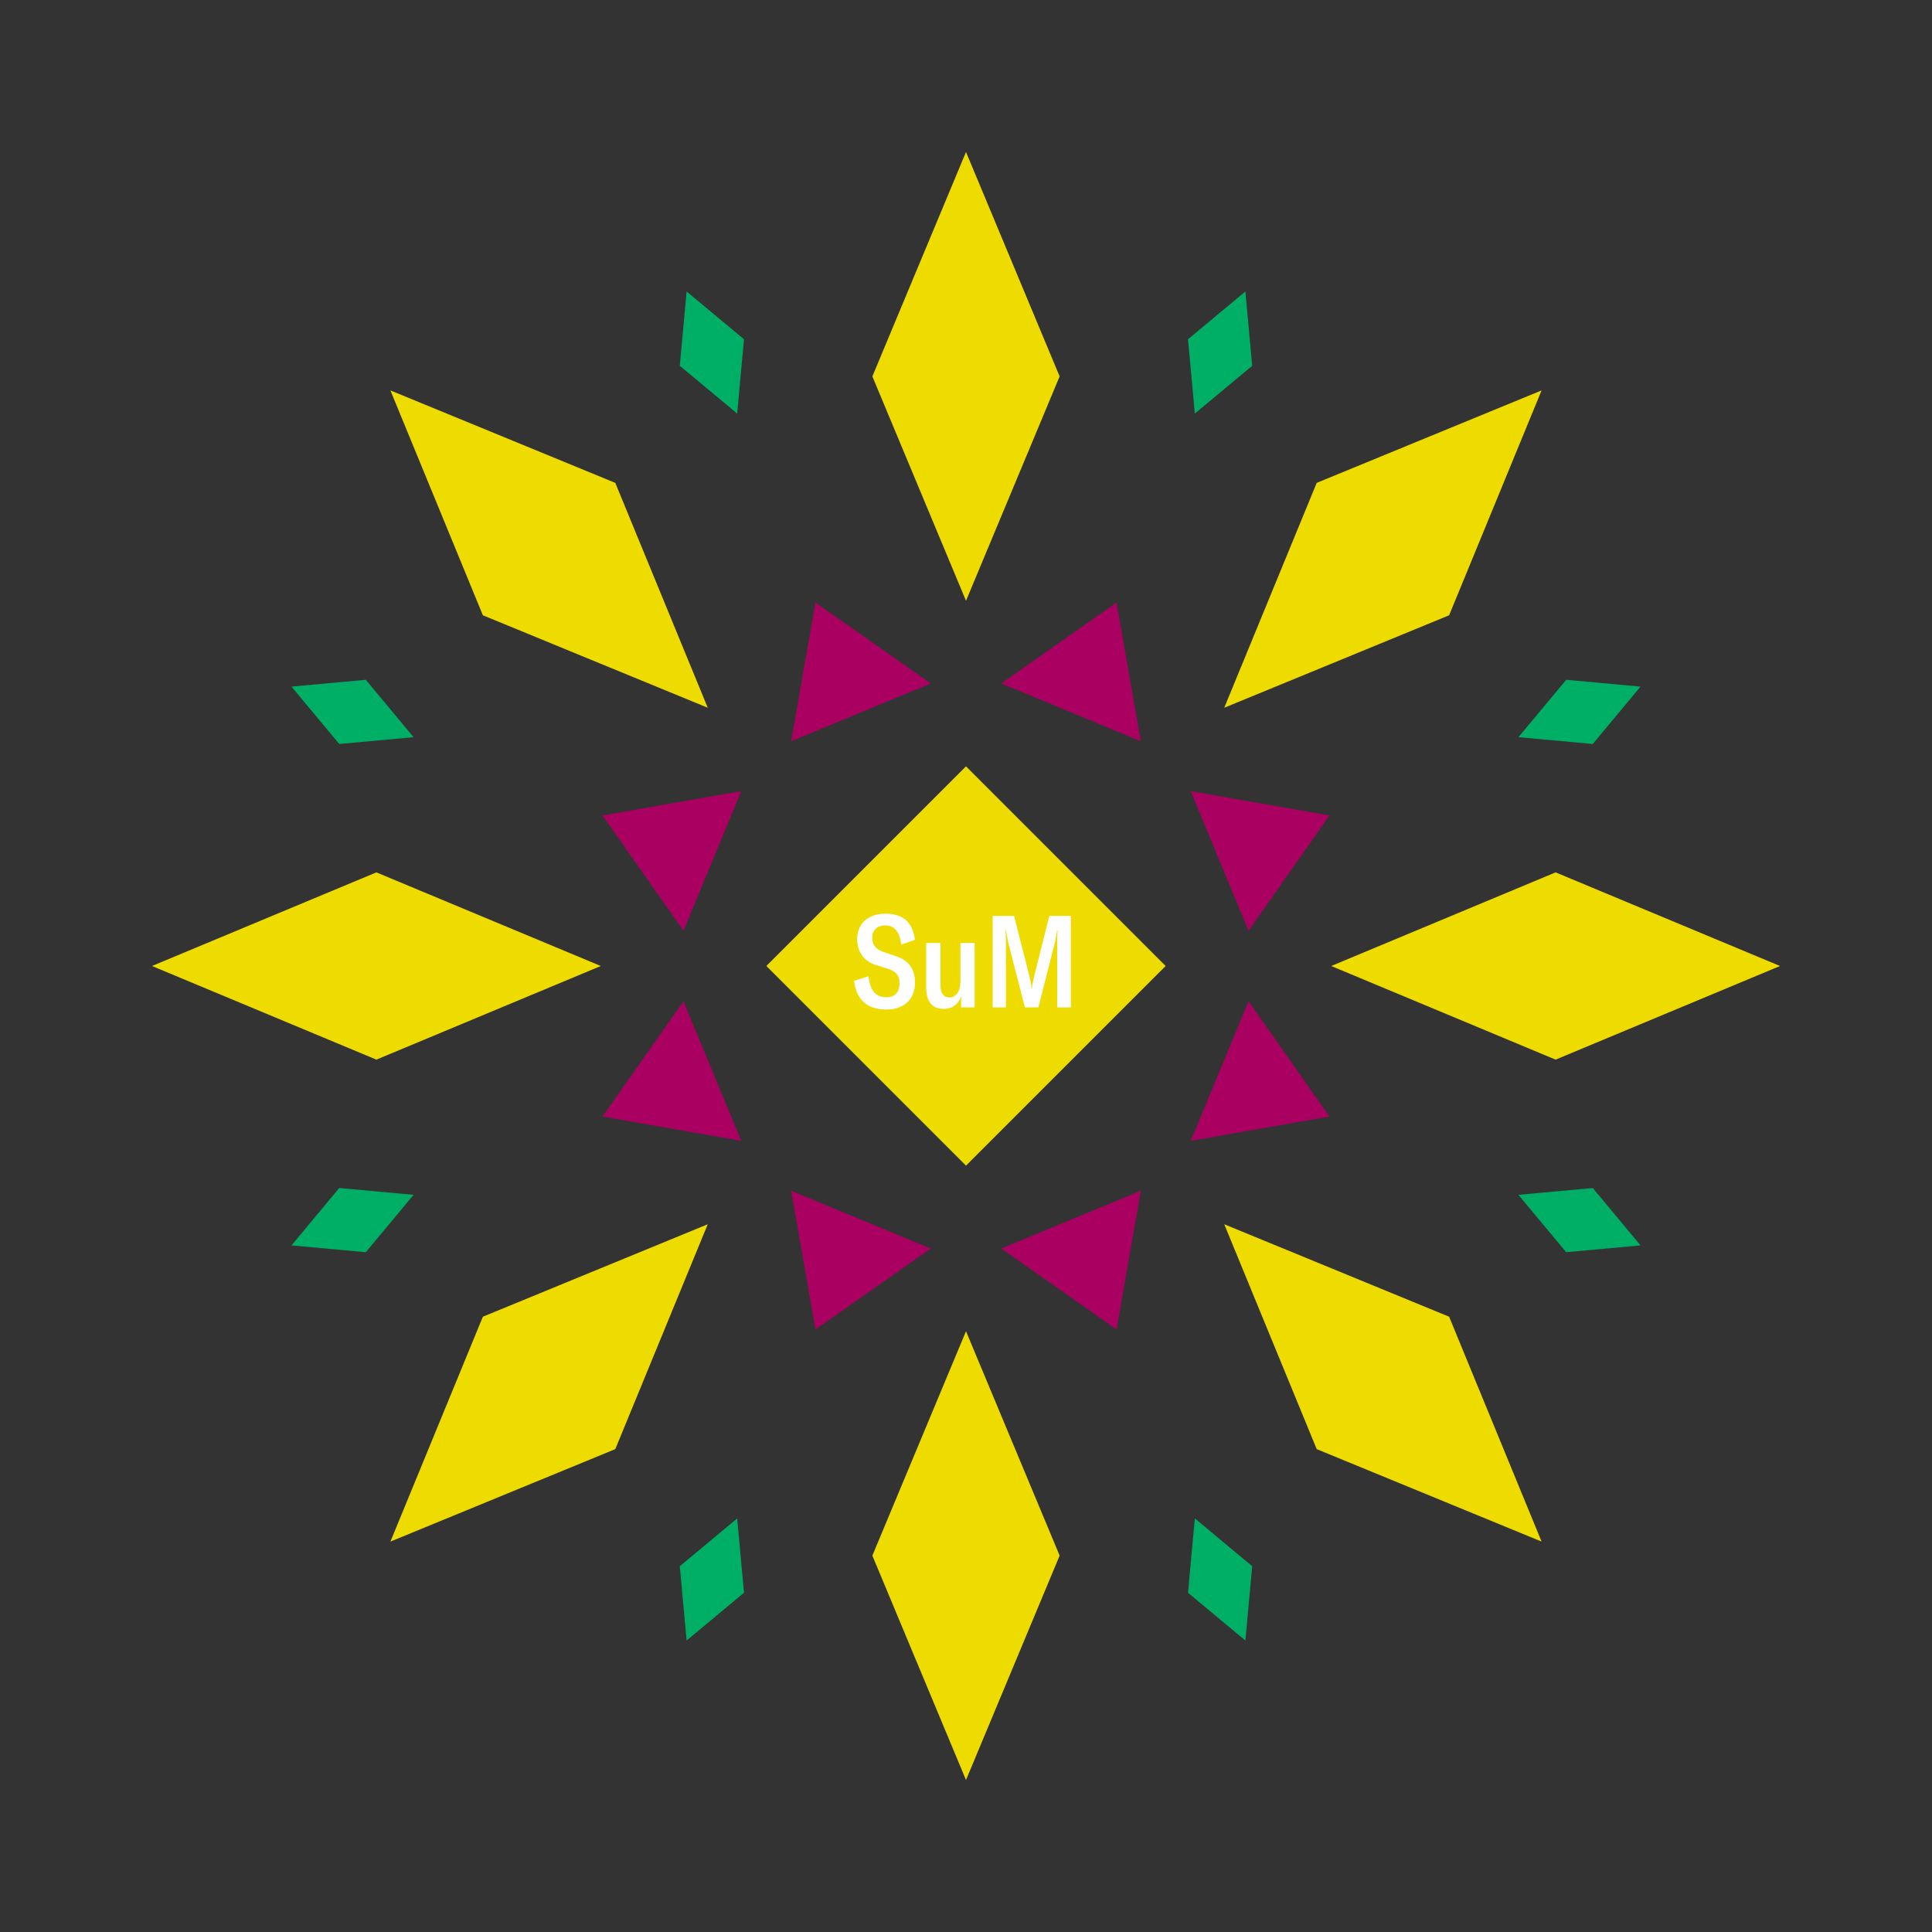 <svg width="1200" height="1200" xmlns="http://www.w3.org/2000/svg" viewBox="-300 -300 600 600"><rect x="-300" y="-300" width="600" height="600" fill="#333333" stroke="none"/><title>Sunset MAC</title><desc></desc><g transform="rotate(45) translate(0 183.108)"><path transform="scale(0.469,1.124)" d="M0-62L62 0 0 62-62 0z" fill="#eedc00"></path></g><g transform="rotate(135) translate(0 183.108)"><path transform="scale(0.469,1.124)" d="M0-62L62 0 0 62-62 0z" fill="#eedc00"></path></g><g transform="rotate(225) translate(0 183.108)"><path transform="scale(0.469,1.124)" d="M0-62L62 0 0 62-62 0z" fill="#eedc00"></path></g><g transform="rotate(315) translate(0 183.108)"><path transform="scale(0.469,1.124)" d="M0-62L62 0 0 62-62 0z" fill="#eedc00"></path></g><g transform="rotate(0) translate(0 183.108)"><path transform="scale(0.469,1.124)" d="M0-62L62 0 0 62-62 0z" fill="#eedc00"></path></g><g transform="rotate(90) translate(0 183.108)"><path transform="scale(0.469,1.124)" d="M0-62L62 0 0 62-62 0z" fill="#eedc00"></path></g><g transform="rotate(180) translate(0 183.108)"><path transform="scale(0.469,1.124)" d="M0-62L62 0 0 62-62 0z" fill="#eedc00"></path></g><g transform="rotate(270) translate(0 183.108)"><path transform="scale(0.469,1.124)" d="M0-62L62 0 0 62-62 0z" fill="#eedc00"></path></g><g transform="rotate(22.5) translate(0 100.064)"><path transform="scale(0.351,0.351)" d="M-66.86-42.19H66.86L0 63z" fill="#aa0061"></path></g><g transform="rotate(67.5) translate(0 100.064)"><path transform="scale(0.351,0.351)" d="M-66.86-42.19H66.86L0 63z" fill="#aa0061"></path></g><g transform="rotate(112.5) translate(0 100.064)"><path transform="scale(0.351,0.351)" d="M-66.86-42.19H66.86L0 63z" fill="#aa0061"></path></g><g transform="rotate(157.5) translate(0 100.064)"><path transform="scale(0.351,0.351)" d="M-66.86-42.19H66.86L0 63z" fill="#aa0061"></path></g><g transform="rotate(202.5) translate(0 100.064)"><path transform="scale(0.351,0.351)" d="M-66.86-42.19H66.86L0 63z" fill="#aa0061"></path></g><g transform="rotate(247.5) translate(0 100.064)"><path transform="scale(0.351,0.351)" d="M-66.86-42.19H66.86L0 63z" fill="#aa0061"></path></g><g transform="rotate(292.5) translate(0 100.064)"><path transform="scale(0.351,0.351)" d="M-66.86-42.19H66.86L0 63z" fill="#aa0061"></path></g><g transform="rotate(337.5) translate(0 100.064)"><path transform="scale(0.351,0.351)" d="M-66.86-42.19H66.86L0 63z" fill="#aa0061"></path></g><g transform="rotate(22.5) translate(0 206.217)"><path transform="scale(0.174,0.331)" d="M0-62L62 0 0 62-62 0z" fill="#00af66"></path></g><g transform="rotate(67.5) translate(0 206.217)"><path transform="scale(0.174,0.331)" d="M0-62L62 0 0 62-62 0z" fill="#00af66"></path></g><g transform="rotate(112.5) translate(0 206.217)"><path transform="scale(0.174,0.331)" d="M0-62L62 0 0 62-62 0z" fill="#00af66"></path></g><g transform="rotate(157.5) translate(0 206.217)"><path transform="scale(0.174,0.331)" d="M0-62L62 0 0 62-62 0z" fill="#00af66"></path></g><g transform="rotate(202.5) translate(0 206.217)"><path transform="scale(0.174,0.331)" d="M0-62L62 0 0 62-62 0z" fill="#00af66"></path></g><g transform="rotate(247.5) translate(0 206.217)"><path transform="scale(0.174,0.331)" d="M0-62L62 0 0 62-62 0z" fill="#00af66"></path></g><g transform="rotate(292.5) translate(0 206.217)"><path transform="scale(0.174,0.331)" d="M0-62L62 0 0 62-62 0z" fill="#00af66"></path></g><g transform="rotate(337.5) translate(0 206.217)"><path transform="scale(0.174,0.331)" d="M0-62L62 0 0 62-62 0z" fill="#00af66"></path></g><g><path transform="scale(1,1)" d="M0-62L62 0 0 62-62 0z" fill="#eedc00"></path><path fill="#fff" d="M-24.72 13.52C-19.08 13.52-15.84 10.16-15.84 5.20C-15.84 0.92-17.76-1.72-21.84-3.08L-25.64-4.36C-28.00-5.16-29.12-6.64-29.12-8.76C-29.12-11.08-27.64-12.60-25.12-12.60C-22.24-12.60-20.60-10.72-20.12-6.64L-15.88-8.12C-16.56-13.96-19.92-16.24-25.00-16.24C-30.24-16.24-33.80-13.28-33.80-8.36C-33.80-4.48-31.80-1.52-27.92-0.28L-24.20 0.88C-21.64 1.72-20.64 2.96-20.64 5.52C-20.64 8.12-22.16 9.72-24.60 9.72C-28.08 9.72-29.76 7.68-30.28 3.20L-34.76 4.60C-34.04 10.52-30.68 13.52-24.72 13.52ZM-6.80 13.32C-4.24 13.32-2.28 11.80-1.52 9.40L-1.52 12.84L2.68 12.84L2.68-7.16L-1.72-7.16L-1.72 4.64C-1.72 7.80-3.04 9.76-5.16 9.76C-6.96 9.76-7.92 8.52-7.92 6L-7.92-7.16L-12.36-7.16L-12.36 6.48C-12.36 10.60-10.96 13.32-6.80 13.32ZM8.28 12.84L12.40 12.84L12.40-5.72C12.40-7.28 12.40-9.64 12.28-11.08L12.44-11.08C12.52-10.52 12.80-8.84 13.12-7.24L18.28 12.84L22.48 12.84L27.60-7.24C27.92-8.84 28.16-10 28.28-11.08L28.44-11.08C28.32-9.60 28.32-7.28 28.32-5.72L28.32 12.84L32.56 12.84L32.56-15.56L25.88-15.56L21.12 3.40C20.76 4.84 20.56 5.84 20.48 7L20.36 7C20.28 5.84 20.08 4.84 19.76 3.40L14.92-15.56L8.28-15.56Z"></path></g></svg>